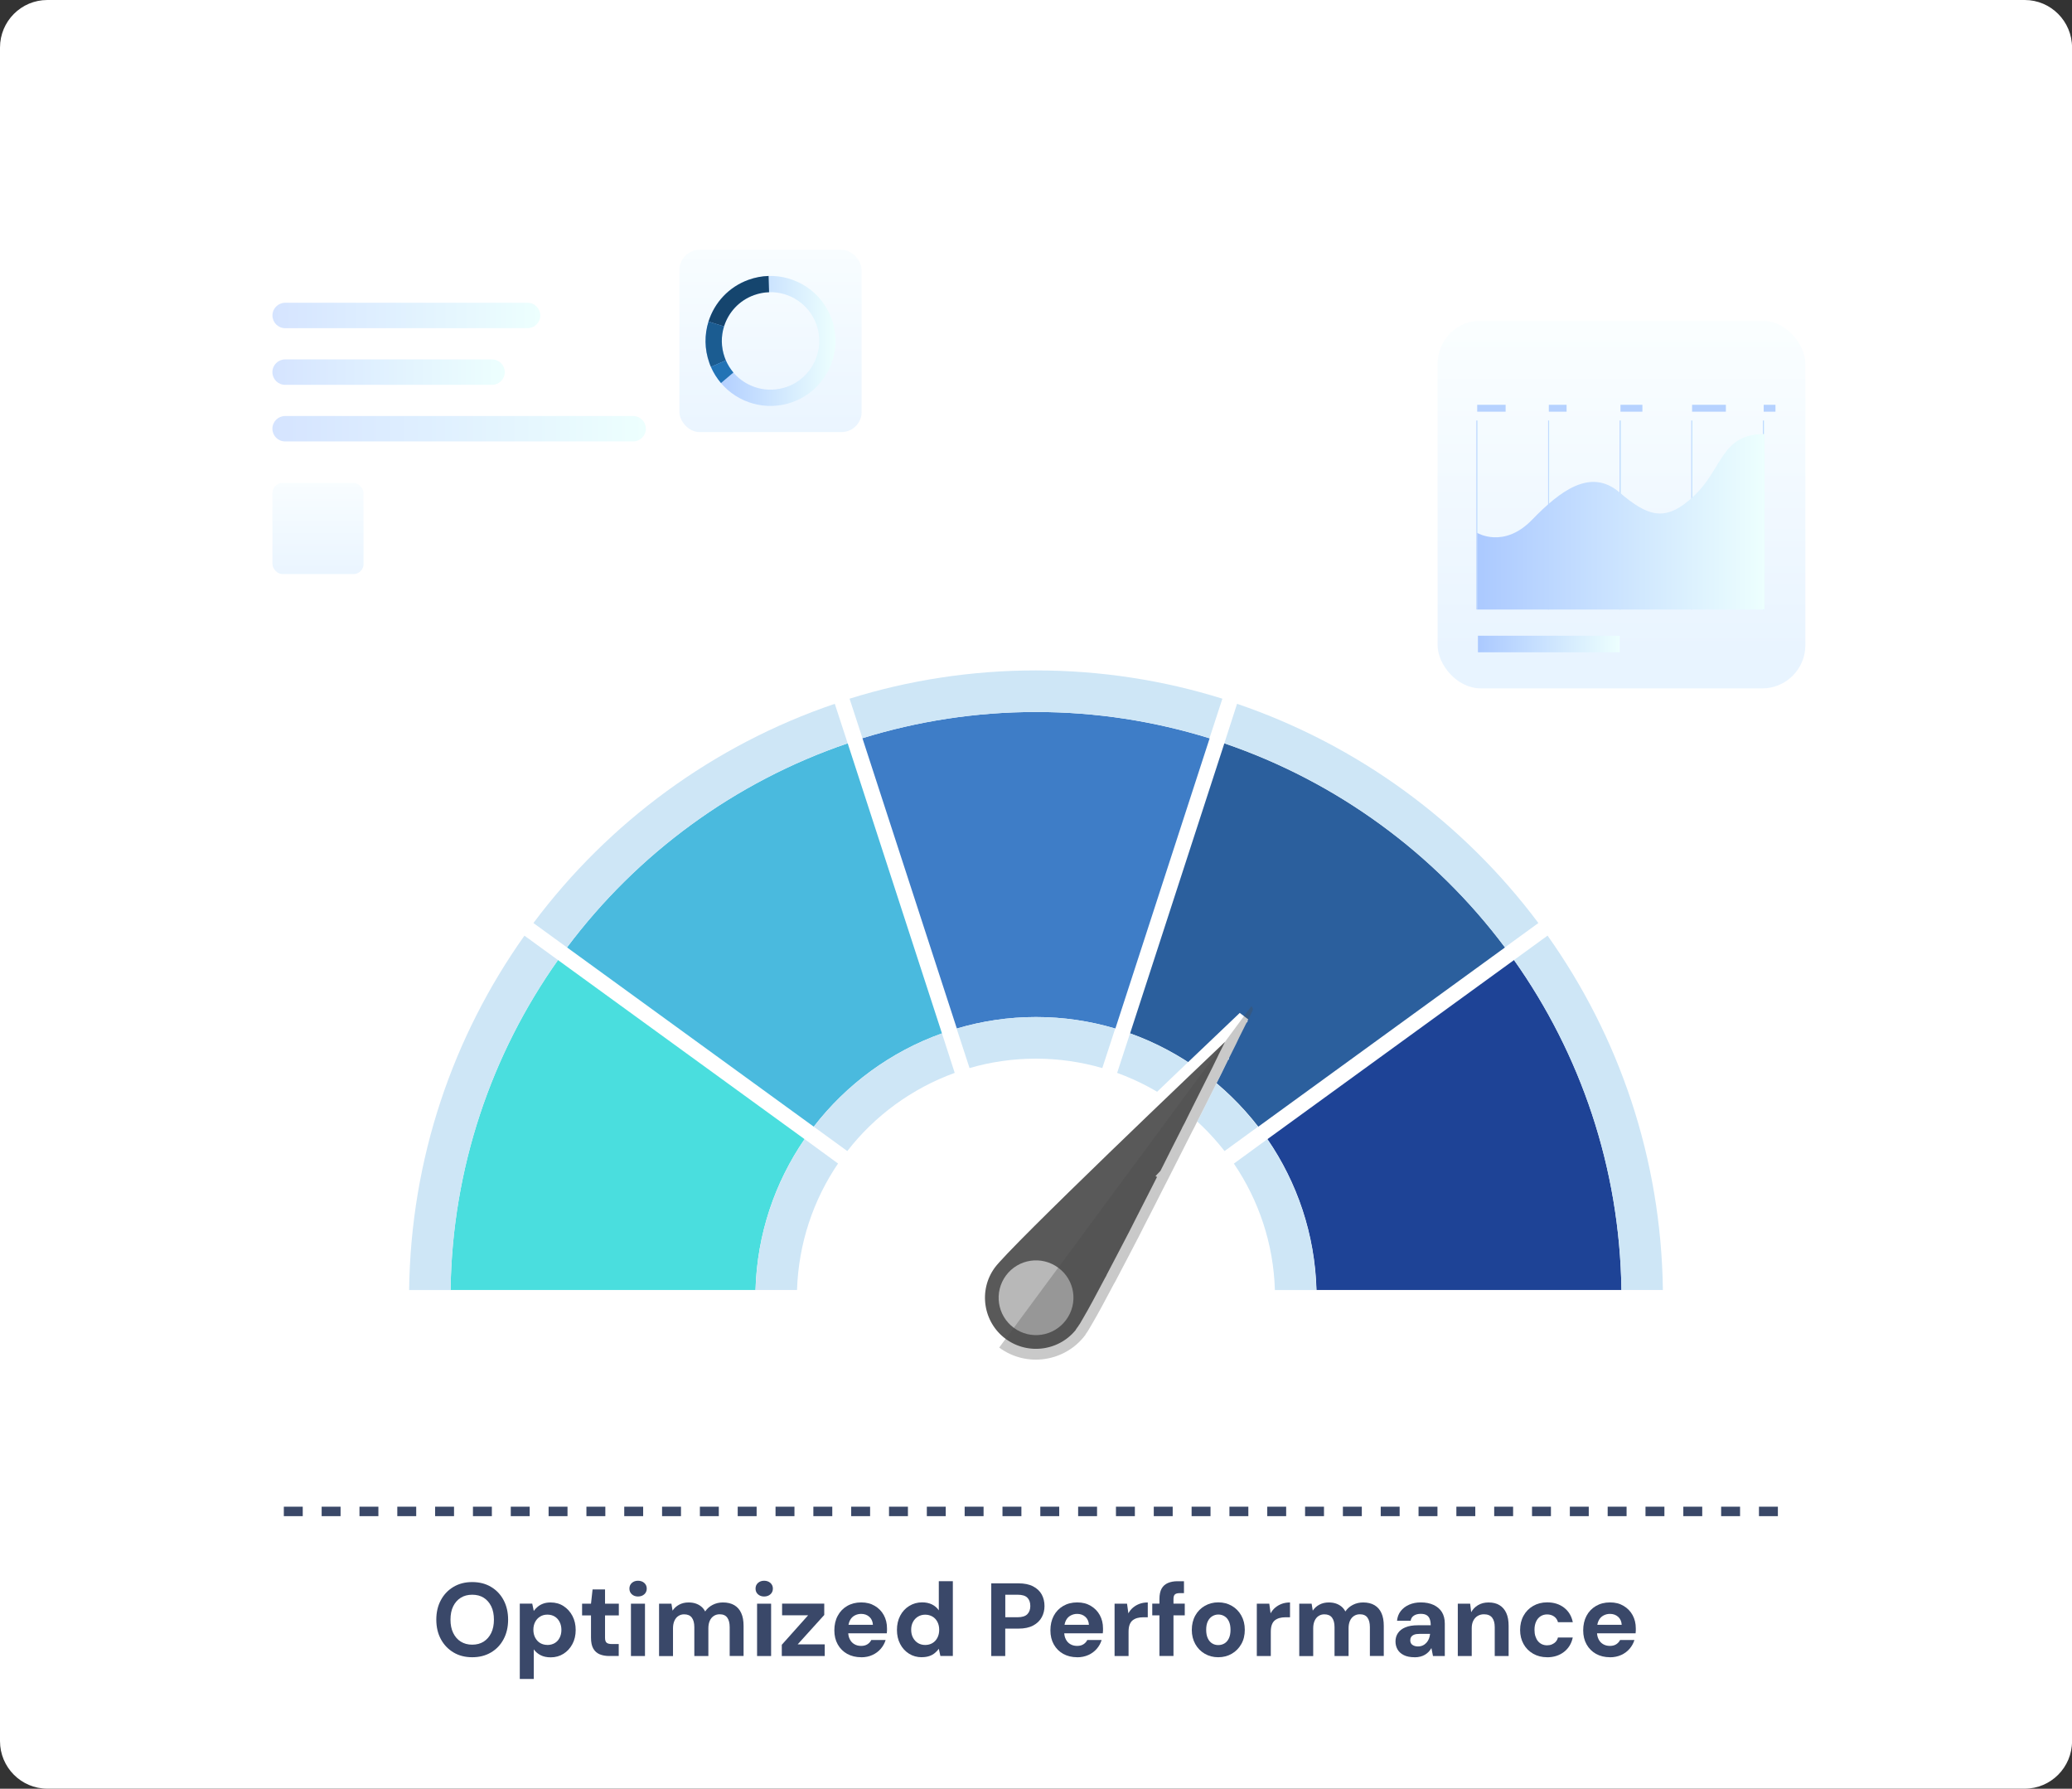 <svg xmlns="http://www.w3.org/2000/svg" xmlns:xlink="http://www.w3.org/1999/xlink" id="Layer_2" viewBox="0 0 420.71 363.1"><rect x="0" y="0" width="420.71" height="363.1" fill="#333333" stroke="none"/><defs><style>.cls-1{fill:url(#linear-gradient-13);}.cls-2{fill:#2b5f9d;}.cls-3{fill:url(#linear-gradient-2);}.cls-4{fill:#b8b8b8;}.cls-5{fill:url(#linear-gradient-10);}.cls-6{fill:url(#linear-gradient-12);}.cls-7{fill:#1b5c91;}.cls-8{fill:none;stroke:#3a4868;stroke-dasharray:3.84 3.84;stroke-width:1.92px;}.cls-9{fill:#4abade;}.cls-10{fill:#fff;}.cls-11{fill:#15456e;}.cls-12{fill:url(#linear-gradient-3);}.cls-13{fill:url(#linear-gradient-5);}.cls-14{fill:#3a4869;}.cls-15{fill:url(#linear-gradient-4);}.cls-15,.cls-16,.cls-17{opacity:.18;}.cls-18{fill:url(#linear-gradient-8);}.cls-16{fill:url(#linear-gradient-14);}.cls-19{fill:#4a4a4a;isolation:isolate;opacity:.3;}.cls-20{fill:#2273b5;}.cls-21{fill:url(#linear-gradient-7);}.cls-22{fill:url(#linear-gradient-9);}.cls-23{fill:#1e4396;}.cls-24{fill:url(#linear-gradient-11);}.cls-25{fill:#b6d2ff;}.cls-26{fill:#cee6f6;}.cls-17{fill:url(#linear-gradient-6);}.cls-27{fill:#595959;stroke:#fff;stroke-width:2.19px;}.cls-28{fill:#3e7dc7;}.cls-29{fill:url(#linear-gradient);}.cls-30{fill:#4adede;}</style><linearGradient id="linear-gradient" x1="55.32" y1="64.05" x2="109.69" y2="64.05" gradientUnits="userSpaceOnUse"><stop offset="0" stop-color="#d5e4ff"></stop><stop offset="1" stop-color="#edfffe"></stop></linearGradient><linearGradient id="linear-gradient-2" y1="75.54" x2="102.49" y2="75.54" xlink:href="#linear-gradient"></linearGradient><linearGradient id="linear-gradient-3" y1="87.04" x2="131.14" y2="87.04" xlink:href="#linear-gradient"></linearGradient><linearGradient id="linear-gradient-4" x1="156.45" y1="93.5" x2="156.45" y2="41.69" gradientUnits="userSpaceOnUse"><stop offset="0" stop-color="#80c0ff"></stop><stop offset="1" stop-color="#edfffe"></stop></linearGradient><linearGradient id="linear-gradient-5" x1="143.25" y1="69.21" x2="169.65" y2="69.21" gradientUnits="userSpaceOnUse"><stop offset="0" stop-color="#abc9ff"></stop><stop offset="1" stop-color="#edfffe"></stop></linearGradient><linearGradient id="linear-gradient-6" x1="329.23" y1="135.68" x2="329.23" y2="61.1" xlink:href="#linear-gradient-4"></linearGradient><linearGradient id="linear-gradient-7" x1="299.79" y1="104.54" x2="300.09" y2="104.54" xlink:href="#linear-gradient-5"></linearGradient><linearGradient id="linear-gradient-8" x1="314.34" y1="104.54" x2="314.63" y2="104.54" xlink:href="#linear-gradient-5"></linearGradient><linearGradient id="linear-gradient-9" x1="328.88" y1="104.54" x2="329.18" y2="104.54" xlink:href="#linear-gradient-5"></linearGradient><linearGradient id="linear-gradient-10" x1="343.42" y1="104.54" x2="343.72" y2="104.54" xlink:href="#linear-gradient-5"></linearGradient><linearGradient id="linear-gradient-11" x1="357.96" y1="104.54" x2="358.26" y2="104.54" xlink:href="#linear-gradient-5"></linearGradient><linearGradient id="linear-gradient-12" x1="299.94" y1="105.91" x2="358.26" y2="105.91" xlink:href="#linear-gradient-5"></linearGradient><linearGradient id="linear-gradient-13" x1="300.09" y1="130.73" x2="328.88" y2="130.73" xlink:href="#linear-gradient-5"></linearGradient><linearGradient id="linear-gradient-14" x1="64.57" y1="119.42" x2="64.57" y2="93.52" xlink:href="#linear-gradient-4"></linearGradient></defs><g id="Layer_1-2"><path class="cls-10" d="M0,9.66C0,4.32,4.3,0,9.61,0h401.5c5.3,0,9.61,4.32,9.61,9.66v343.77c0,5.34-4.3,9.66-9.61,9.66H9.61c-5.3,0-9.61-4.32-9.61-9.66V9.66Z"></path><path class="cls-8" d="M57.63,306.81h305.45"></path><path class="cls-14" d="M95.88,336.41c-1.43,0-2.7-.32-3.79-.97s-1.95-1.54-2.57-2.69c-.62-1.14-.93-2.47-.93-3.97s.31-2.83.93-3.97c.62-1.15,1.47-2.04,2.57-2.69s2.36-.97,3.79-.97,2.72.32,3.81.97,1.95,1.54,2.56,2.69.92,2.47.92,3.97-.31,2.83-.92,3.97c-.61,1.15-1.46,2.04-2.56,2.69s-2.37.97-3.81.97ZM95.88,333.86c.9,0,1.68-.21,2.33-.62.65-.42,1.16-1,1.53-1.76.37-.76.55-1.66.55-2.7s-.18-1.96-.55-2.71c-.37-.75-.88-1.33-1.53-1.74-.65-.41-1.43-.61-2.33-.61s-1.66.2-2.32.61c-.66.41-1.17.99-1.54,1.74-.37.75-.55,1.65-.55,2.71s.18,1.94.55,2.7.88,1.35,1.54,1.76c.66.41,1.43.62,2.32.62Z"></path><path class="cls-14" d="M105.54,340.79v-15.26h2.53l.31,1.48c.22-.31.49-.59.8-.85.31-.26.68-.47,1.11-.63.43-.16.93-.24,1.51-.24,1,0,1.88.25,2.63.74.76.49,1.36,1.16,1.8,1.99.44.84.66,1.79.66,2.86s-.22,2.02-.67,2.86-1.05,1.49-1.81,1.97c-.76.48-1.62.72-2.59.72-.79,0-1.47-.14-2.04-.43-.57-.29-1.04-.69-1.4-1.19v6.01h-2.84ZM111.14,333.92c.56,0,1.06-.13,1.49-.38.43-.25.76-.61,1-1.08.24-.46.36-1,.36-1.6s-.12-1.14-.36-1.61c-.24-.47-.57-.84-1-1.1-.43-.26-.92-.39-1.49-.39s-1.04.13-1.46.39c-.43.26-.77.62-1.01,1.08-.25.46-.37,1-.37,1.6s.12,1.14.37,1.61.58.83,1.01,1.09c.43.25.92.38,1.46.38Z"></path><path class="cls-14" d="M123.71,336.16c-.74,0-1.39-.12-1.95-.35-.55-.23-.99-.62-1.3-1.16s-.46-1.28-.46-2.22v-4.51h-1.81v-2.38h1.81l.32-2.89h2.53v2.89h2.8v2.38h-2.8v4.55c0,.48.11.81.32.99s.57.27,1.07.27h1.39v2.42h-1.92Z"></path><path class="cls-14" d="M129.54,324.08c-.51,0-.92-.15-1.25-.45-.33-.3-.49-.68-.49-1.15s.16-.85.49-1.15c.33-.3.75-.45,1.25-.45s.95.15,1.28.45c.33.3.5.68.5,1.15s-.17.85-.5,1.15c-.33.3-.76.45-1.28.45ZM128.11,336.16v-10.62h2.85v10.62h-2.85Z"></path><path class="cls-14" d="M133.82,336.16v-10.62h2.51l.23,1.41c.34-.51.78-.91,1.34-1.21s1.19-.45,1.91-.45c.53,0,1.01.07,1.43.21s.8.34,1.13.61c.33.27.6.6.81,1.01.39-.58.91-1.03,1.54-1.35.63-.32,1.32-.48,2.07-.48.93,0,1.7.19,2.32.56s1.09.91,1.4,1.61c.32.7.47,1.57.47,2.59v6.11h-2.82v-5.86c0-.84-.17-1.49-.5-1.94-.33-.45-.84-.67-1.53-.67-.45,0-.85.11-1.2.34s-.62.55-.81.97c-.19.42-.29.93-.29,1.52v5.65h-2.85v-5.86c0-.84-.17-1.49-.51-1.94-.34-.45-.86-.67-1.56-.67-.44,0-.83.11-1.17.34-.35.22-.61.55-.8.97-.19.42-.29.93-.29,1.52v5.65h-2.85Z"></path><path class="cls-14" d="M155.15,324.08c-.51,0-.92-.15-1.25-.45-.33-.3-.49-.68-.49-1.15s.16-.85.49-1.15c.33-.3.75-.45,1.25-.45s.95.15,1.28.45c.33.3.5.68.5,1.15s-.17.85-.5,1.15c-.33.3-.76.45-1.28.45ZM153.72,336.16v-10.62h2.85v10.62h-2.85Z"></path><path class="cls-14" d="M158.74,336.16v-2.28l5.35-5.99h-5.29v-2.36h8.56v2.3l-5.4,5.97h5.5v2.36h-8.73Z"></path><path class="cls-14" d="M174.86,336.41c-1.07,0-2.01-.23-2.84-.68-.82-.46-1.46-1.1-1.92-1.92-.46-.82-.69-1.77-.69-2.86s.22-2.09.68-2.94c.45-.85,1.08-1.52,1.91-2,.82-.48,1.78-.73,2.86-.73s1.97.23,2.76.7,1.4,1.09,1.83,1.88.65,1.68.65,2.68v.47c0,.18-.01.35-.04.54h-8.62v-1.73h5.8c-.04-.69-.29-1.23-.73-1.62-.44-.39-.99-.59-1.65-.59-.48,0-.92.11-1.33.33-.41.22-.73.55-.96,1-.23.45-.35,1.02-.35,1.71v.61c0,.58.11,1.08.33,1.51.22.43.52.76.92.99.39.23.85.35,1.37.35s.95-.11,1.3-.34c.34-.22.6-.51.77-.86h2.91c-.2.66-.53,1.26-.99,1.79-.46.53-1.03.96-1.71,1.26-.67.31-1.43.46-2.25.46Z"></path><path class="cls-14" d="M187.17,336.41c-.97,0-1.84-.24-2.6-.72s-1.37-1.14-1.8-1.98c-.44-.84-.65-1.79-.65-2.85s.22-2.04.66-2.88c.44-.84,1.05-1.5,1.83-1.98.78-.48,1.65-.73,2.62-.73.76,0,1.43.14,2,.42.57.28,1.04.68,1.39,1.2v-5.92h2.85v15.18h-2.53l-.32-1.45c-.21.29-.47.58-.79.84-.32.27-.69.48-1.13.63-.44.15-.95.23-1.54.23ZM187.85,333.92c.56,0,1.06-.13,1.49-.39s.76-.62,1-1.09c.24-.46.36-1,.36-1.6s-.12-1.14-.36-1.6c-.24-.46-.57-.83-1-1.08s-.92-.39-1.49-.39c-.53,0-1.02.13-1.45.39s-.78.62-1.02,1.08c-.25.46-.37.99-.37,1.58,0,.62.12,1.16.37,1.62s.58.83,1.01,1.09c.43.26.92.39,1.46.39Z"></path><path class="cls-14" d="M201.27,336.16v-14.75h5.52c1.19,0,2.19.2,2.97.61.79.41,1.37.96,1.75,1.64.38.69.57,1.48.57,2.36,0,.82-.18,1.57-.55,2.26s-.94,1.25-1.73,1.68-1.79.64-3.01.64h-2.68v5.56h-2.85ZM204.12,328.29h2.51c.91,0,1.57-.21,1.97-.62.4-.41.6-.97.6-1.65,0-.73-.2-1.3-.6-1.7s-1.06-.6-1.97-.6h-2.51v4.57Z"></path><path class="cls-14" d="M218.72,336.41c-1.07,0-2.01-.23-2.83-.68-.82-.46-1.46-1.1-1.92-1.92-.46-.82-.69-1.77-.69-2.86s.22-2.09.67-2.94,1.09-1.52,1.91-2c.82-.48,1.77-.73,2.86-.73s1.97.23,2.76.7,1.4,1.09,1.83,1.88.65,1.68.65,2.68v.47c0,.18-.01.35-.04.54h-8.62v-1.73h5.8c-.04-.69-.29-1.23-.73-1.62-.44-.39-.99-.59-1.65-.59-.48,0-.92.11-1.33.33-.41.22-.73.55-.96,1-.23.45-.35,1.02-.35,1.71v.61c0,.58.11,1.08.33,1.51.22.43.52.76.92.99.39.23.85.35,1.37.35s.95-.11,1.3-.34c.34-.22.6-.51.77-.86h2.91c-.2.66-.53,1.26-.99,1.79s-1.03.96-1.71,1.26-1.43.46-2.26.46Z"></path><path class="cls-14" d="M226.31,336.16v-10.62h2.53l.27,1.96c.25-.46.57-.86.96-1.18.39-.32.83-.58,1.33-.76.5-.18,1.05-.27,1.65-.27v3.01h-.97c-.42,0-.81.05-1.17.15-.36.1-.67.26-.94.47-.27.22-.47.52-.61.9-.14.38-.21.86-.21,1.43v4.91h-2.84Z"></path><path class="cls-14" d="M233.96,327.91v-2.38h6.6v2.38h-6.6ZM235.42,336.16v-11.57c0-.88.15-1.59.44-2.11.29-.52.72-.9,1.28-1.14.55-.24,1.21-.36,1.95-.36h1.31v2.42h-.88c-.45,0-.77.09-.96.26s-.29.48-.29.92v11.57h-2.85Z"></path><path class="cls-14" d="M247.35,336.41c-1.01,0-1.92-.24-2.73-.71s-1.45-1.12-1.92-1.96-.71-1.79-.71-2.88.24-2.08.71-2.92,1.11-1.49,1.93-1.96c.82-.47,1.73-.71,2.74-.71s1.94.24,2.75.71c.81.47,1.45,1.12,1.92,1.96s.71,1.8.71,2.9-.23,2.06-.71,2.9-1.12,1.49-1.93,1.96-1.73.71-2.76.71ZM247.35,333.94c.48,0,.9-.11,1.28-.34.37-.22.67-.57.89-1.03.22-.46.33-1.04.33-1.73s-.11-1.26-.33-1.72c-.22-.46-.51-.8-.89-1.03-.37-.23-.79-.35-1.25-.35s-.86.12-1.24.35c-.38.23-.68.58-.9,1.03-.22.46-.33,1.03-.33,1.72s.11,1.26.33,1.73c.22.46.51.81.88,1.03.37.23.78.34,1.23.34Z"></path><path class="cls-14" d="M255.19,336.16v-10.62h2.53l.27,1.96c.25-.46.57-.86.96-1.18.39-.32.83-.58,1.33-.76.5-.18,1.05-.27,1.65-.27v3.01h-.97c-.42,0-.81.05-1.17.15-.36.1-.67.26-.94.47-.27.22-.47.52-.61.9-.14.38-.21.86-.21,1.43v4.91h-2.85Z"></path><path class="cls-14" d="M263.81,336.16v-10.62h2.51l.23,1.41c.34-.51.78-.91,1.34-1.21s1.19-.45,1.91-.45c.53,0,1.01.07,1.43.21s.8.34,1.13.61c.33.27.6.6.81,1.01.39-.58.91-1.03,1.54-1.35.63-.32,1.32-.48,2.07-.48.93,0,1.7.19,2.32.56s1.09.91,1.4,1.61c.32.7.47,1.57.47,2.59v6.11h-2.82v-5.86c0-.84-.17-1.49-.5-1.94-.33-.45-.84-.67-1.53-.67-.45,0-.85.11-1.2.34s-.62.55-.81.97c-.19.42-.29.93-.29,1.52v5.65h-2.85v-5.86c0-.84-.17-1.49-.51-1.94-.34-.45-.86-.67-1.56-.67-.44,0-.83.11-1.17.34-.35.22-.61.55-.8.97-.19.42-.29.93-.29,1.52v5.65h-2.85Z"></path><path class="cls-14" d="M287.23,336.41c-.89,0-1.62-.14-2.19-.43-.58-.29-1-.67-1.28-1.16-.27-.48-.41-1.02-.41-1.61,0-.65.16-1.21.5-1.71.33-.49.83-.88,1.5-1.16.67-.28,1.51-.42,2.52-.42h2.63c0-.52-.07-.95-.21-1.3s-.36-.6-.65-.77-.69-.25-1.18-.25c-.54,0-.99.12-1.36.35-.37.23-.6.59-.68,1.06h-2.76c.07-.76.32-1.42.75-1.97.43-.55,1-.99,1.71-1.3.71-.31,1.5-.46,2.37-.46,1,0,1.86.17,2.59.51.73.34,1.29.82,1.69,1.45.39.63.59,1.41.59,2.34v6.58h-2.4l-.32-1.62c-.15.28-.34.53-.55.76-.21.22-.46.42-.74.59-.28.17-.6.3-.95.39-.35.09-.74.14-1.16.14ZM287.9,334.22c.37,0,.69-.07.98-.2.29-.13.54-.32.75-.55s.38-.5.5-.8c.12-.3.2-.63.24-.98v-.02h-2.17c-.44,0-.79.05-1.06.16-.27.1-.47.26-.6.45-.13.2-.19.42-.19.67,0,.28.06.51.19.7.12.18.31.32.55.42.24.1.51.15.82.15Z"></path><path class="cls-14" d="M296,336.16v-10.62h2.51l.21,1.73c.32-.59.78-1.07,1.38-1.43s1.31-.55,2.14-.55c.89,0,1.63.18,2.23.55.61.37,1.06.9,1.38,1.6.32.7.47,1.57.47,2.59v6.13h-2.82v-5.86c0-.84-.18-1.49-.54-1.94-.36-.45-.91-.67-1.65-.67-.48,0-.9.11-1.28.34-.37.22-.66.54-.88.96-.21.41-.32.92-.32,1.51v5.67h-2.85Z"></path><path class="cls-14" d="M314.14,336.41c-1.07,0-2.02-.24-2.85-.72-.83-.48-1.48-1.13-1.94-1.96s-.7-1.78-.7-2.85.23-2.06.7-2.9c.46-.84,1.11-1.5,1.94-1.98.83-.48,1.78-.73,2.85-.73,1.36,0,2.51.36,3.44,1.08.93.72,1.52,1.7,1.77,2.95h-3.01c-.13-.49-.39-.88-.79-1.16s-.87-.42-1.42-.42c-.49,0-.93.12-1.32.37-.39.25-.69.6-.91,1.08-.22.47-.33,1.03-.33,1.68,0,.49.06.93.19,1.32.13.39.3.72.53.99.22.27.5.48.81.62.31.14.66.21,1.02.21s.7-.06,1-.19c.3-.13.56-.31.77-.54.21-.23.36-.52.44-.85h3.01c-.25,1.22-.85,2.2-1.78,2.92-.93.72-2.08,1.09-3.42,1.09Z"></path><path class="cls-14" d="M326.9,336.41c-1.07,0-2.01-.23-2.83-.68-.82-.46-1.46-1.1-1.92-1.92-.46-.82-.69-1.77-.69-2.86s.22-2.09.67-2.94,1.09-1.52,1.91-2c.82-.48,1.77-.73,2.86-.73s1.97.23,2.76.7,1.4,1.09,1.83,1.88.65,1.68.65,2.68v.47c0,.18-.01.35-.04.54h-8.62v-1.73h5.8c-.04-.69-.29-1.23-.73-1.62-.44-.39-.99-.59-1.65-.59-.48,0-.92.11-1.33.33-.41.22-.73.55-.96,1-.23.45-.35,1.02-.35,1.71v.61c0,.58.11,1.08.33,1.51.22.43.52.76.92.99.39.23.85.35,1.37.35s.95-.11,1.3-.34c.34-.22.6-.51.77-.86h2.91c-.2.66-.53,1.26-.99,1.79s-1.03.96-1.71,1.26-1.43.46-2.26.46Z"></path><path class="cls-29" d="M107.12,66.62h-49.22c-1.42,0-2.58-1.15-2.58-2.58h0c0-1.42,1.15-2.58,2.58-2.58h49.22c1.42,0,2.58,1.15,2.58,2.58h0c0,1.42-1.15,2.58-2.58,2.58Z"></path><path class="cls-3" d="M99.91,78.12h-42.02c-1.42,0-2.58-1.15-2.58-2.58h0c0-1.42,1.15-2.58,2.58-2.58h42.02c1.42,0,2.58,1.15,2.58,2.58h0c0,1.42-1.15,2.58-2.58,2.58Z"></path><path class="cls-12" d="M128.57,89.61H57.89c-1.42,0-2.58-1.15-2.58-2.58h0c0-1.42,1.15-2.58,2.58-2.58h70.67c1.42,0,2.58,1.15,2.58,2.58h0c0,1.42-1.15,2.58-2.58,2.58Z"></path><rect class="cls-15" x="137.95" y="50.71" width="37" height="37" rx="4.09" ry="4.09"></rect><path class="cls-13" d="M168.87,64.77c-1.98-5.52-7.25-8.92-12.82-8.75-1.35.04-2.71.29-4.05.77-4.05,1.45-6.96,4.68-8.15,8.49-.83,2.64-.83,5.57.17,8.38.1.28.21.55.32.82.53,1.22,1.22,2.32,2.05,3.28,3.45,4.06,9.18,5.77,14.5,3.87,6.86-2.45,10.43-10.01,7.98-16.87ZM159.78,78.52c-3.98,1.43-8.28.14-10.87-2.9-.62-.73-1.14-1.55-1.53-2.46-.09-.2-.17-.41-.24-.62-.75-2.11-.75-4.3-.13-6.28.89-2.86,3.07-5.28,6.11-6.37,1-.36,2.03-.55,3.04-.58,4.17-.13,8.13,2.42,9.61,6.56,1.84,5.14-.84,10.81-5.98,12.65Z"></path><path class="cls-11" d="M147.01,66.26l-3.15-.98c1.19-3.81,4.1-7.04,8.15-8.49,1.34-.48,2.7-.73,4.05-.77l.1,3.3c-1.01.03-2.03.22-3.04.58-3.04,1.09-5.22,3.51-6.11,6.37Z"></path><path class="cls-7" d="M147.38,73.16l-3.03,1.32c-.12-.27-.23-.54-.32-.82-1-2.81-1-5.73-.17-8.38l3.15.98c-.62,1.98-.62,4.17.13,6.28.08.21.16.42.24.62Z"></path><path class="cls-20" d="M146.4,77.76c-.82-.97-1.52-2.07-2.05-3.28l3.03-1.32c.4.91.92,1.74,1.53,2.46l-2.52,2.14Z"></path><rect class="cls-17" x="291.9" y="65.07" width="74.67" height="74.67" rx="8.77" ry="8.77"></rect><rect class="cls-21" x="299.79" y="85.36" width=".3" height="38.36"></rect><rect class="cls-18" x="314.34" y="85.36" width=".3" height="38.36"></rect><rect class="cls-22" x="328.88" y="85.36" width=".3" height="38.36"></rect><rect class="cls-5" x="343.42" y="85.36" width=".3" height="38.36"></rect><rect class="cls-24" x="357.96" y="85.36" width=".3" height="38.36"></rect><path class="cls-6" d="M299.94,108.17s5.39,3.27,11.12-2.64c5.73-5.91,11.9-10.58,17.74-5.6,5.84,4.98,9.43,6.22,15.27.62,5.84-5.6,5.39-12.44,14.19-12.44v35.62h-58.32v-15.55Z"></path><rect class="cls-25" x="299.94" y="82.17" width="5.77" height="1.4"></rect><rect class="cls-25" x="314.48" y="82.17" width="3.61" height="1.4"></rect><rect class="cls-25" x="329.03" y="82.17" width="4.45" height="1.4"></rect><rect class="cls-25" x="343.57" y="82.17" width="6.86" height="1.4"></rect><rect class="cls-25" x="358.11" y="82.17" width="2.39" height="1.4"></rect><rect class="cls-1" x="300.09" y="129.05" width="28.79" height="3.36"></rect><path class="cls-23" d="M257.35,231.24c6.02,8.75,9.65,19.28,9.96,30.62h61.92c-.34-24.91-8.36-47.99-21.81-66.98l-50.07,36.36Z"></path><path class="cls-30" d="M91.48,261.86h61.92c.31-11.34,3.94-21.84,9.96-30.62l-50.07-36.36c-13.45,19-21.47,42.08-21.81,66.98Z"></path><path class="cls-2" d="M229.46,209.77c10.39,3.71,19.39,10.36,26.03,18.94l50.1-36.39c-14.24-19.03-34.05-33.6-56.99-41.43l-19.14,58.88Z"></path><path class="cls-9" d="M165.23,228.71c6.61-8.58,15.62-15.23,26.03-18.94l-19.14-58.88c-22.94,7.8-42.75,22.4-56.99,41.43l50.1,36.39Z"></path><path class="cls-28" d="M194.27,208.79c5.12-1.52,10.5-2.34,16.1-2.34s10.98.82,16.1,2.34l19.14-58.91c-11.14-3.46-22.99-5.35-35.26-5.35s-24.09,1.86-35.24,5.32l19.17,58.93Z"></path><path class="cls-26" d="M314.22,189.93l-6.81,4.95c13.45,19,21.48,42.08,21.81,66.98h8.42c-.34-26.77-8.95-51.56-23.42-71.94Z"></path><path class="cls-26" d="M106.49,189.93c-14.47,20.38-23.08,45.17-23.42,71.94h8.42c.34-24.91,8.36-47.99,21.81-66.98l-6.81-4.95Z"></path><path class="cls-26" d="M172.12,150.89l-2.62-8.02c-24.63,8.36-45.9,24.04-61.19,44.5l6.81,4.95c14.27-19.02,34.08-33.63,56.99-41.43Z"></path><path class="cls-26" d="M210.34,144.53c12.27,0,24.09,1.86,35.24,5.32l2.62-8.02c-11.96-3.74-24.68-5.74-37.85-5.74s-25.89,2-37.85,5.74l2.62,8.02c11.15-3.43,22.99-5.32,35.24-5.32Z"></path><path class="cls-26" d="M305.55,192.32l6.81-4.95c-15.28-20.43-36.56-36.11-61.18-44.5l-2.59,8.02c22.91,7.8,42.72,22.4,56.97,41.43Z"></path><path class="cls-26" d="M250.53,236.2c5.01,7.37,8.05,16.18,8.33,25.67h8.42c-.31-11.34-3.94-21.84-9.96-30.62l-6.78,4.95Z"></path><path class="cls-26" d="M163.37,231.24c-6.02,8.75-9.65,19.28-9.96,30.62h8.42c.31-9.48,3.32-18.29,8.33-25.67l-6.78-4.95Z"></path><path class="cls-26" d="M191.26,209.77c-10.39,3.71-19.39,10.36-26.03,18.94l6.81,4.95c5.57-7.18,13.12-12.72,21.81-15.87l-2.59-8.02Z"></path><path class="cls-26" d="M210.34,206.45c-5.6,0-10.98.82-16.1,2.34l2.62,8.02c4.28-1.24,8.81-1.91,13.48-1.91s9.2.68,13.48,1.91l2.62-8.02c-5.09-1.52-10.5-2.34-16.1-2.34Z"></path><path class="cls-26" d="M229.45,209.77l-2.62,8.02c8.7,3.15,16.24,8.72,21.81,15.87l6.78-4.93c-6.59-8.47-15.68-15.31-25.98-18.97Z"></path><path class="cls-27" d="M226.73,259.64c.93-1.75,1.91-3.63,2.94-5.61.53-1.02,1.07-2.05,1.62-3.11M226.73,259.64l9.32-18.07c-1.18,2.34-2.36,4.67-3.52,6.89-.42.82-.84,1.66-1.24,2.44h0M226.73,259.64c-.17.34-.34.68-.53.98l.53-.98ZM231.29,250.92l-.97-.51h0M231.29,250.92l-.98-.49h0M230.31,250.42c-.55,1.06-1.09,2.1-1.62,3.11-1.03,1.98-2,3.85-2.93,5.6h0s0,.02,0,.02c-.17.35-.32.63-.48.89l-.02.04-.02.04c-1.74,3.29-3.19,6.01-4.27,7.84-.13.19-.25.41-.35.6-.25.44-.45.8-.65,1.09v.02s-.03.02-.03.02c-.05.09-.1.16-.19.27l-.11.14-.03.09s0,.01-.01.02v.02s-.02.02-.02.02v.02c-3.76,5.07-10.95,6.14-16.03,2.4-5.08-3.75-6.17-10.94-2.42-16.03.82-1.11,3.78-4.19,8.04-8.44,4.23-4.22,9.66-9.52,15.33-15.01,10.52-10.17,21.87-20.98,27.98-26.78-.09.17-.17.34-.27.52v.02s-.02.02-.02.02c-.28.59-.57,1.17-.89,1.78-.27.52-.55,1.08-.85,1.69h0s0,.03,0,.03c-.13.29-.29.61-.46.95h0c-.31.66-.65,1.32-1,2.01-.18.35-.36.72-.55,1.09v.02s-.01.01-.01.01c-.08.16-.16.33-.25.52h0c-.09.18-.19.38-.28.57-.12.25-.25.51-.38.78h0c-.13.27-.27.54-.4.82-.67,1.37-1.37,2.77-2.13,4.25-.48.94-.96,1.9-1.45,2.89h0s0,.02,0,.02c-.13.28-.26.54-.42.83h0s0,.02,0,.02h0c-.36.71-.74,1.42-1.08,2.14h0c-.3.64-.61,1.24-.93,1.83h0s0,.02,0,.02c-.73,1.43-1.47,2.89-2.2,4.34-.37.72-.73,1.45-1.09,2.17h0c-.22.45-.45.89-.67,1.34-.22.44-.45.88-.68,1.34M230.31,250.42c.39-.78.82-1.63,1.24-2.45h0c1.15-2.22,2.33-4.55,3.51-6.89h0c.22-.44.45-.88.67-1.32h0c.22-.44.45-.89.67-1.32M236.42,238.43s0,0,0,0l.98.49-.97-.5s0,0,0,0Z"></path><path class="cls-4" d="M216.46,267.94c-2.51,3.38-7.23,4.08-10.61,1.6-3.38-2.5-4.08-7.23-1.6-10.61,2.5-3.38,7.23-4.08,10.61-1.6,3.4,2.48,4.11,7.23,1.6,10.61Z"></path><path class="cls-19" d="M220.44,270.9c-4.11,5.57-11.99,6.76-17.56,2.65l51.19-69.29c.28.2.42.56.22.99-.34.65-.68,1.38-1.1,2.2-.51,1.07-1.1,2.22-1.75,3.49-.14.31-.31.65-.48.98-.48.98-.98,2.03-1.55,3.1-.17.36-.37.73-.54,1.1-.25.54-.53,1.07-.79,1.6-.68,1.38-1.38,2.79-2.14,4.28-.45.93-.96,1.89-1.44,2.87-.14.31-.28.59-.45.9-.37.7-.73,1.41-1.07,2.11-.31.65-.62,1.27-.96,1.89-1.07,2.14-2.17,4.31-3.29,6.5-.45.9-.9,1.77-1.35,2.67-.45.87-.9,1.77-1.35,2.64-1.18,2.34-2.36,4.67-3.52,6.9-.42.84-.82,1.63-1.24,2.45-1.63,3.12-3.15,6.08-4.56,8.72-.17.34-.34.68-.54.98-1.74,3.29-3.21,6.05-4.31,7.91-.11.17-.22.36-.31.53-.25.45-.48.84-.7,1.18-.08.14-.17.25-.25.36-.06.08-.14.2-.2.28Z"></path><rect class="cls-16" x="55.32" y="98.03" width="18.5" height="18.5" rx="2.05" ry="2.05"></rect></g></svg>